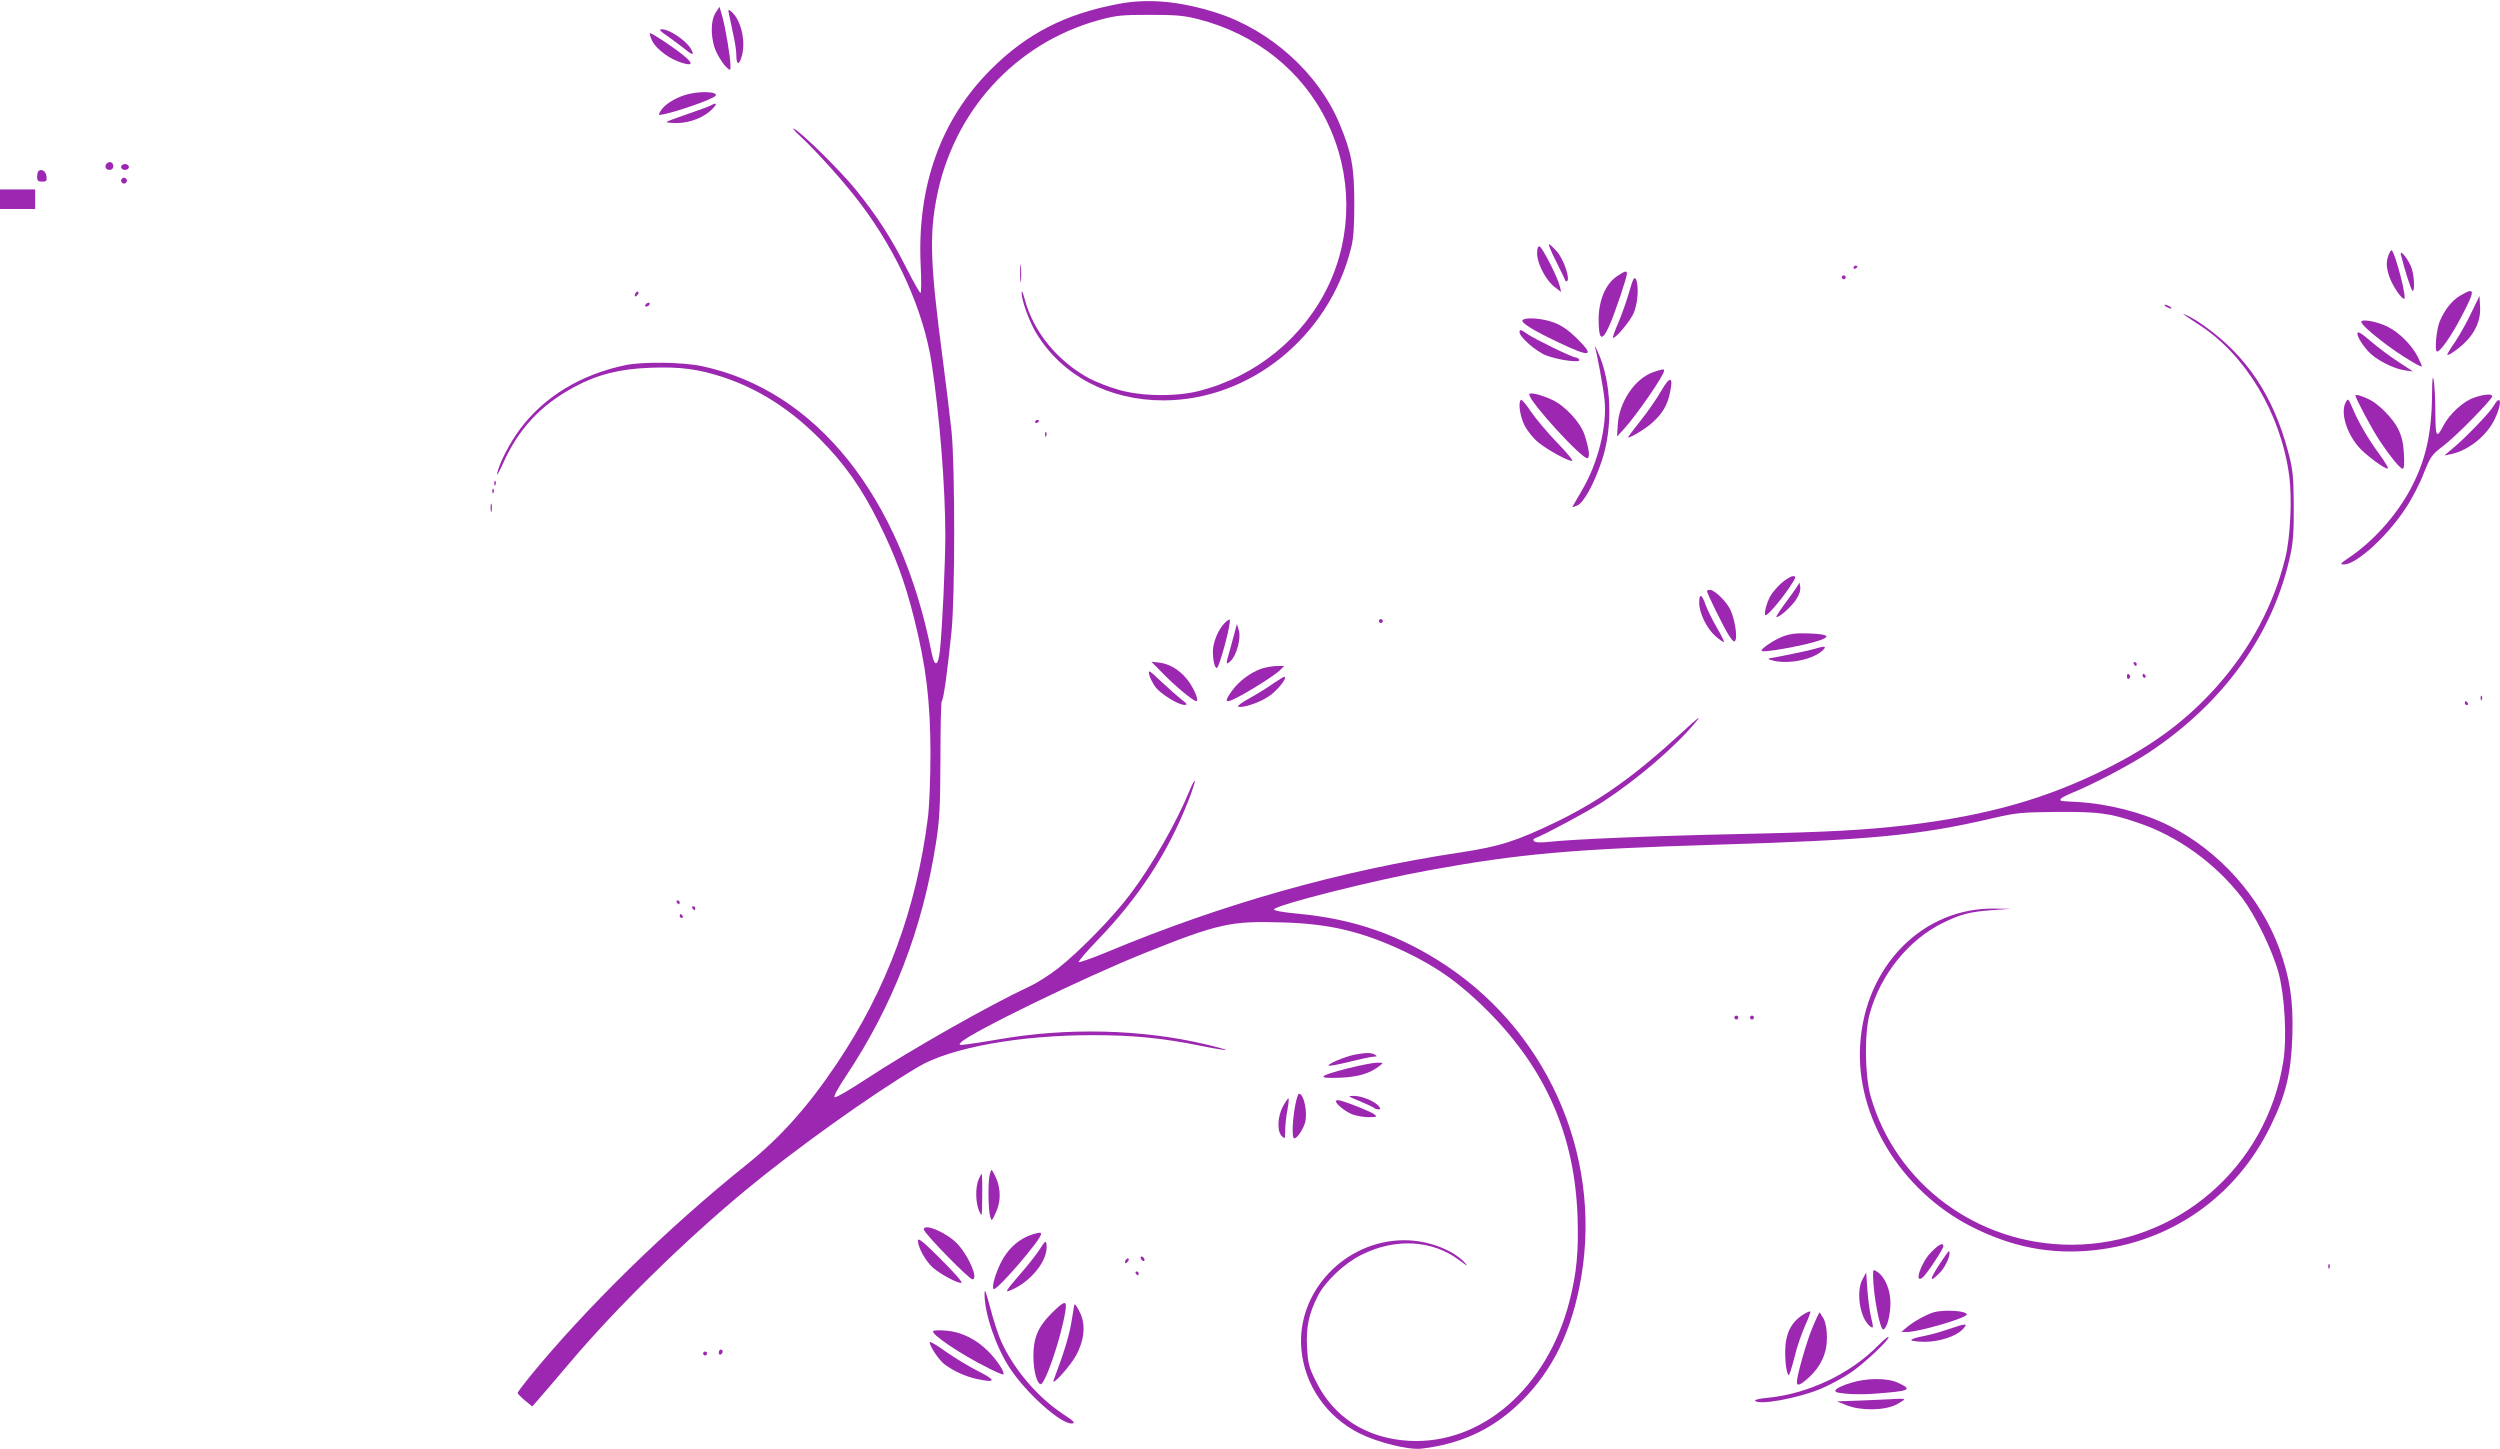 <?xml version="1.0" standalone="no"?>
<!DOCTYPE svg PUBLIC "-//W3C//DTD SVG 20010904//EN"
 "http://www.w3.org/TR/2001/REC-SVG-20010904/DTD/svg10.dtd">
<svg version="1.0" xmlns="http://www.w3.org/2000/svg"
 width="1280pt" height="742pt" viewBox="0 0 1280 742"
 preserveAspectRatio="xMidYMid meet">
<g transform="translate(0,742) scale(0.1,-0.1)"
fill="#9c27b0" stroke="none">
<path d="M5727 7400 c-273 -51 -470 -152 -653 -335 -258 -257 -380 -599 -360
-1007 4 -76 3 -138 -1 -138 -4 0 -38 60 -75 133 -77 152 -149 263 -255 394
-76 95 -281 297 -318 314 -11 6 3 -12 32 -38 87 -81 232 -243 309 -346 191
-253 323 -550 364 -817 41 -270 70 -631 70 -883 0 -141 -16 -484 -28 -591 -9
-79 -27 -83 -42 -9 -159 803 -592 1344 -1175 1468 -96 21 -303 24 -390 6 -229
-47 -420 -162 -544 -330 -52 -70 -105 -173 -116 -226 -4 -16 9 5 29 49 81 181
193 301 367 395 119 64 231 92 387 98 155 6 246 -6 377 -49 180 -60 341 -163
490 -313 128 -128 217 -254 304 -430 87 -176 133 -300 181 -490 62 -248 83
-422 84 -690 0 -128 -6 -274 -13 -330 -59 -469 -211 -880 -466 -1260 -148
-221 -292 -382 -465 -520 -405 -325 -818 -729 -1109 -1085 -33 -41 -61 -78
-61 -82 0 -3 17 -21 37 -38 l38 -31 30 34 c17 19 89 103 160 187 238 282 585
623 900 884 253 210 643 489 885 633 166 99 519 163 895 163 207 0 359 -15
555 -55 68 -14 125 -23 127 -21 2 2 -44 15 -104 29 -328 78 -711 87 -1063 25
-63 -11 -135 -22 -160 -25 -40 -5 -43 -4 -30 10 48 50 639 337 940 457 379
152 443 166 711 157 239 -7 404 -47 619 -148 169 -80 289 -166 430 -308 295
-297 442 -634 457 -1049 6 -179 -4 -289 -42 -437 -114 -441 -449 -732 -820
-712 -217 12 -386 119 -477 304 -37 74 -41 91 -46 176 -5 103 9 170 55 261 38
75 135 167 223 211 173 87 362 77 500 -26 45 -34 50 -36 27 -11 -62 65 -189
112 -307 112 -303 0 -553 -264 -527 -558 16 -183 129 -347 298 -431 94 -47
252 -86 318 -78 193 23 349 93 483 216 167 154 270 346 323 604 132 635 -139
1292 -680 1653 -235 156 -471 239 -761 266 -78 7 -123 16 -121 22 7 22 509
149 792 200 459 84 736 109 1470 131 795 24 1043 48 1419 136 120 28 144 30
330 32 211 1 267 -6 408 -54 207 -68 404 -211 539 -388 67 -89 153 -265 185
-381 32 -118 44 -337 24 -457 -86 -540 -545 -936 -1085 -936 -479 0 -898 310
-1027 759 -30 104 -33 324 -5 424 55 200 199 379 375 465 89 44 139 57 252 65
l95 7 -80 1 c-369 7 -667 -294 -691 -698 -23 -365 207 -742 563 -927 210 -108
412 -148 636 -124 396 43 726 275 902 635 79 160 106 273 112 466 5 177 -12
290 -66 441 -97 266 -310 504 -566 632 -132 66 -310 112 -470 121 -94 5 -85 4
-85 14 0 5 26 19 58 32 105 42 306 148 397 209 383 255 636 608 722 1011 14
65 18 125 17 255 -1 148 -5 182 -27 266 -76 290 -213 496 -432 651 -27 20 -66
43 -85 52 -38 18 -29 11 58 -46 241 -155 420 -456 463 -775 15 -114 6 -314
-20 -418 -59 -242 -179 -467 -353 -662 -153 -171 -322 -297 -558 -416 -310
-156 -613 -242 -1027 -292 -217 -25 -391 -35 -848 -45 -467 -10 -863 -27 -980
-40 -44 -5 -74 -4 -80 3 -7 6 -5 11 4 15 47 17 274 139 348 187 179 117 370
281 476 409 31 37 13 24 -68 -51 -242 -223 -419 -350 -640 -458 -209 -101
-296 -129 -495 -159 -613 -92 -1217 -262 -1818 -513 -73 -30 -136 -52 -139
-49 -3 3 39 53 94 110 215 222 362 449 467 715 20 51 35 98 34 103 -2 5 -14
-17 -27 -49 -68 -165 -192 -383 -304 -531 -85 -114 -260 -294 -370 -380 -43
-34 -111 -77 -151 -95 -199 -93 -597 -318 -835 -474 -79 -52 -149 -93 -157
-91 -8 2 12 40 57 108 241 362 392 752 461 1193 19 122 22 182 23 432 0 160 3
293 7 296 9 6 30 159 50 359 18 181 18 838 0 1020 -8 74 -29 251 -48 393 -60
457 -66 611 -29 802 85 445 403 794 831 912 88 24 116 27 259 27 133 0 175 -3
249 -22 294 -74 535 -265 661 -527 129 -265 131 -577 5 -840 -126 -263 -368
-461 -658 -536 -120 -31 -299 -29 -417 6 -49 14 -114 40 -145 56 -165 88 -290
241 -334 409 -8 30 -15 45 -15 34 -2 -40 38 -149 76 -212 132 -216 371 -342
650 -342 444 1 847 327 960 778 13 49 17 110 17 232 0 183 -14 259 -75 405
-108 260 -355 482 -632 570 -186 59 -348 74 -500 45z"/>
<path d="M3664 7355 c-29 -45 -26 -145 8 -210 14 -27 35 -59 47 -69 21 -19 21
-19 21 10 0 41 -27 200 -43 254 l-13 45 -20 -30z"/>
<path d="M3733 7345 c3 -16 13 -61 21 -100 9 -38 16 -87 16 -107 0 -55 16 -54
30 2 18 77 -8 181 -56 221 -16 13 -17 12 -11 -16z"/>
<path d="M3426 7229 c32 -23 72 -53 88 -66 37 -31 44 -23 16 18 -29 39 -106
89 -139 89 -20 0 -15 -7 35 -41z"/>
<path d="M3340 7209 c23 -43 89 -92 153 -111 78 -24 49 14 -81 102 -41 28 -78
50 -83 50 -5 0 0 -18 11 -41z"/>
<path d="M3527 6939 c-55 -13 -112 -45 -136 -75 -12 -15 -19 -29 -17 -31 9
-10 220 57 279 89 46 24 -44 36 -126 17z"/>
<path d="M3639 6880 c-9 -5 -63 -25 -119 -44 -56 -19 -104 -37 -107 -40 -4 -3
20 -6 53 -6 67 0 144 31 183 74 25 26 20 33 -10 16z"/>
<path d="M547 6583 c-14 -13 -6 -33 13 -33 13 0 20 7 20 20 0 19 -20 27 -33
13z"/>
<path d="M620 6565 c0 -8 9 -15 20 -15 11 0 20 7 20 15 0 8 -9 15 -20 15 -11
0 -20 -7 -20 -15z"/>
<path d="M197 6544 c-4 -4 -7 -18 -7 -31 0 -18 5 -23 26 -23 22 0 25 4 22 27
-3 27 -26 41 -41 27z"/>
<path d="M620 6495 c0 -8 7 -15 15 -15 8 0 15 7 15 15 0 8 -7 15 -15 15 -8 0
-15 -7 -15 -15z"/>
<path d="M0 6400 l0 -50 90 0 90 0 0 50 0 50 -90 0 -90 0 0 -50z"/>
<path d="M7966 6084 c24 -48 45 -91 47 -98 2 -6 7 -8 11 -5 15 14 -17 108 -50
148 -20 23 -39 41 -43 41 -5 0 11 -39 35 -86z"/>
<path d="M7870 6122 c0 -51 45 -137 89 -171 l34 -26 -7 30 c-10 44 -89 198
-103 203 -9 2 -13 -9 -13 -36z"/>
<path d="M12230 6116 c-14 -37 -13 -66 5 -117 16 -44 60 -109 74 -109 16 0
-43 227 -63 248 -3 3 -10 -7 -16 -22z"/>
<path d="M12293 6115 c18 -75 53 -185 60 -185 10 0 9 69 -4 112 -11 41 -65
111 -56 73z"/>
<path d="M5223 6020 c0 -41 2 -58 4 -37 2 20 2 54 0 75 -2 20 -4 3 -4 -38z"/>
<path d="M9490 6049 c0 -5 5 -7 10 -4 6 3 10 8 10 11 0 2 -4 4 -10 4 -5 0 -10
-5 -10 -11z"/>
<path d="M8278 6005 c-57 -39 -92 -121 -93 -217 0 -109 16 -121 54 -37 28 61
91 249 91 269 0 16 -12 12 -52 -15z"/>
<path d="M8342 5927 c-13 -45 -38 -117 -56 -159 -19 -43 -31 -78 -27 -78 15 0
80 77 102 120 25 48 32 150 14 182 -8 13 -15 -2 -33 -65z"/>
<path d="M9430 6000 c0 -5 5 -10 10 -10 6 0 10 5 10 10 0 6 -4 10 -10 10 -5 0
-10 -4 -10 -10z"/>
<path d="M3257 5923 c-4 -3 -7 -11 -7 -17 0 -6 5 -5 12 2 6 6 9 14 7 17 -3 3
-9 2 -12 -2z"/>
<path d="M12594 5905 c-40 -24 -77 -70 -102 -129 -18 -41 -28 -156 -14 -156
17 0 75 83 125 180 73 138 71 153 -9 105z"/>
<path d="M12653 5818 c-23 -48 -60 -114 -82 -147 -23 -33 -41 -63 -41 -66 0
-10 41 16 82 53 59 54 90 120 86 190 l-3 57 -42 -87z"/>
<path d="M3305 5860 c-3 -5 -2 -10 4 -10 5 0 13 5 16 10 3 6 2 10 -4 10 -5 0
-13 -4 -16 -10z"/>
<path d="M11090 5850 c8 -5 20 -10 25 -10 6 0 3 5 -5 10 -8 5 -19 10 -25 10
-5 0 -3 -5 5 -10z"/>
<path d="M7795 5780 c-8 -12 57 -53 180 -111 171 -82 195 -76 96 21 -41 40
-77 65 -116 79 -58 22 -149 28 -160 11z"/>
<path d="M12090 5772 c0 -22 156 -145 263 -206 26 -16 47 -25 47 -22 0 4 -9
26 -21 49 -29 58 -94 124 -152 153 -52 27 -137 43 -137 26z"/>
<path d="M7780 5720 c0 -26 85 -100 137 -120 66 -25 180 -39 169 -22 -4 7 -13
12 -19 12 -17 0 -212 95 -247 120 -32 23 -40 25 -40 10z"/>
<path d="M12070 5712 c0 -25 50 -94 87 -119 50 -36 110 -62 155 -69 l43 -6
-75 49 c-42 27 -106 75 -143 107 -52 44 -67 52 -67 38z"/>
<path d="M8166 5645 c11 -37 43 -209 49 -270 15 -134 -34 -330 -117 -468 -26
-44 -48 -82 -48 -83 0 -2 11 2 26 8 33 15 85 109 125 228 59 174 50 409 -21
560 -11 25 -18 36 -14 25z"/>
<path d="M8463 5514 c-93 -33 -174 -154 -180 -269 l-4 -60 37 40 c65 72 204
273 204 297 0 10 -7 9 -57 -8z"/>
<path d="M12452 5395 c-2 -199 -34 -338 -112 -482 -72 -134 -191 -266 -313
-348 -45 -30 -48 -35 -26 -35 63 0 219 141 314 285 32 47 74 128 94 180 35 88
41 96 98 140 63 46 253 240 253 256 0 14 -41 11 -93 -7 -55 -19 -126 -84 -156
-142 -36 -70 -41 -62 -42 65 0 65 -4 138 -8 163 -6 34 -8 16 -9 -75z"/>
<path d="M8505 5418 c-22 -39 -70 -108 -107 -154 -37 -46 -65 -84 -62 -84 16
0 91 46 124 76 52 47 77 89 90 152 19 86 1 90 -45 10z"/>
<path d="M7830 5400 c0 -37 277 -339 299 -326 12 8 7 48 -16 119 -20 63 -99
149 -166 180 -59 27 -117 41 -117 27z"/>
<path d="M12060 5395 c0 -14 86 -175 123 -230 55 -83 106 -145 119 -145 7 0 9
27 6 78 -3 56 -12 90 -30 127 -27 53 -96 123 -144 148 -37 19 -74 30 -74 22z"/>
<path d="M7787 5373 c-15 -15 -5 -82 18 -130 15 -29 46 -68 71 -88 47 -38 149
-95 173 -95 8 0 -26 42 -76 93 -49 51 -110 123 -135 160 -24 37 -48 64 -51 60z"/>
<path d="M12010 5360 c-27 -51 2 -153 65 -227 37 -43 141 -120 151 -111 3 3
-16 34 -41 69 -59 80 -109 165 -139 237 -23 53 -24 54 -36 32z"/>
<path d="M12767 5341 c-20 -34 -143 -162 -207 -215 l-45 -38 35 7 c89 19 183
94 224 181 38 79 32 132 -7 65z"/>
<path d="M5300 5259 c0 -5 5 -7 10 -4 6 3 10 8 10 11 0 2 -4 4 -10 4 -5 0 -10
-5 -10 -11z"/>
<path d="M5351 5194 c0 -11 3 -14 6 -6 3 7 2 16 -1 19 -3 4 -6 -2 -5 -13z"/>
<path d="M2531 4944 c0 -11 3 -14 6 -6 3 7 2 16 -1 19 -3 4 -6 -2 -5 -13z"/>
<path d="M2521 4904 c0 -11 3 -14 6 -6 3 7 2 16 -1 19 -3 4 -6 -2 -5 -13z"/>
<path d="M2512 4820 c0 -19 2 -27 5 -17 2 9 2 25 0 35 -3 9 -5 1 -5 -18z"/>
<path d="M9119 4433 c-22 -20 -47 -50 -56 -67 -20 -38 -34 -96 -23 -96 12 0
73 71 119 138 37 55 40 62 21 62 -11 0 -38 -17 -61 -37z"/>
<path d="M9211 4435 c0 -5 -28 -46 -61 -90 -32 -43 -57 -81 -55 -83 9 -9 76
50 101 88 17 26 24 48 21 67 -2 15 -5 24 -6 18z"/>
<path d="M8740 4394 c0 -14 89 -193 113 -229 21 -31 27 -35 33 -22 9 24 -4
104 -25 152 -19 43 -82 105 -106 105 -8 0 -15 -3 -15 -6z"/>
<path d="M8700 4333 c0 -52 39 -132 84 -171 21 -18 40 -31 42 -29 3 2 -13 35
-35 72 -22 38 -48 90 -58 117 -20 58 -33 62 -33 11z"/>
<path d="M6270 4230 c-32 -32 -60 -99 -60 -145 0 -46 9 -85 20 -85 13 0 76
237 66 247 -2 3 -14 -5 -26 -17z"/>
<path d="M7060 4240 c0 -5 5 -10 10 -10 6 0 10 5 10 10 0 6 -4 10 -10 10 -5 0
-10 -4 -10 -10z"/>
<path d="M6325 4195 c-4 -16 -16 -60 -26 -96 -24 -82 -24 -86 1 -64 31 28 55
117 43 157 l-10 33 -8 -30z"/>
<path d="M9125 4160 c-49 -20 -114 -65 -105 -73 8 -7 124 11 219 33 143 34
149 53 18 57 -63 2 -93 -2 -132 -17z"/>
<path d="M9295 4099 c-29 -9 -124 -29 -210 -45 -37 -6 -38 -8 -15 -14 75 -23
200 -1 255 44 32 27 22 31 -30 15z"/>
<path d="M5955 3971 c60 -62 155 -141 170 -141 14 0 -6 53 -36 97 -38 55 -95
93 -151 100 l-43 5 60 -61z"/>
<path d="M10925 4020 c3 -5 8 -10 11 -10 2 0 4 5 4 10 0 6 -5 10 -11 10 -5 0
-7 -4 -4 -10z"/>
<path d="M6457 3996 c-55 -20 -113 -63 -147 -110 -57 -77 -35 -75 106 9 60 36
120 77 134 90 l25 25 -40 0 c-22 -1 -57 -7 -78 -14z"/>
<path d="M5884 3965 c4 -16 19 -45 32 -63 28 -36 118 -92 149 -91 16 0 14 5
-15 27 -19 15 -66 56 -104 92 -64 60 -68 63 -62 35z"/>
<path d="M10890 3954 c0 -8 5 -12 10 -9 6 4 8 11 5 16 -9 14 -15 11 -15 -7z"/>
<path d="M10970 3960 c0 -5 5 -10 11 -10 5 0 7 5 4 10 -3 6 -8 10 -11 10 -2 0
-4 -4 -4 -10z"/>
<path d="M6524 3924 c-27 -20 -82 -54 -123 -77 -41 -22 -69 -43 -62 -45 23 -8
106 19 153 50 42 26 97 92 86 103 -2 2 -26 -12 -54 -31z"/>
<path d="M12701 3844 c0 -11 3 -14 6 -6 3 7 2 16 -1 19 -3 4 -6 -2 -5 -13z"/>
<path d="M12620 3820 c0 -5 5 -10 11 -10 5 0 7 5 4 10 -3 6 -8 10 -11 10 -2 0
-4 -4 -4 -10z"/>
<path d="M3465 2800 c3 -5 8 -10 11 -10 2 0 4 5 4 10 0 6 -5 10 -11 10 -5 0
-7 -4 -4 -10z"/>
<path d="M3545 2770 c3 -5 8 -10 11 -10 2 0 4 5 4 10 0 6 -5 10 -11 10 -5 0
-7 -4 -4 -10z"/>
<path d="M3480 2730 c0 -5 5 -10 11 -10 5 0 7 5 4 10 -3 6 -8 10 -11 10 -2 0
-4 -4 -4 -10z"/>
<path d="M8880 2210 c0 -5 5 -10 10 -10 6 0 10 5 10 10 0 6 -4 10 -10 10 -5 0
-10 -4 -10 -10z"/>
<path d="M8960 2210 c0 -5 5 -10 10 -10 6 0 10 5 10 10 0 6 -4 10 -10 10 -5 0
-10 -4 -10 -10z"/>
<path d="M6935 2020 c-49 -10 -140 -48 -132 -56 3 -3 51 6 108 20 56 14 111
26 123 26 17 0 18 2 6 10 -17 11 -49 11 -105 0z"/>
<path d="M6901 1950 c-153 -39 -165 -53 -41 -48 95 4 155 22 205 62 19 15 19
15 -15 15 -19 0 -86 -13 -149 -29z"/>
<path d="M6632 1763 c-14 -72 -18 -160 -8 -170 10 -10 43 34 57 76 16 48 -4
151 -30 151 -5 0 -13 -26 -19 -57z"/>
<path d="M6962 1782 c36 -15 70 -31 74 -35 4 -4 14 -7 22 -7 12 0 12 2 1 17
-21 25 -89 53 -129 52 -32 0 -30 -2 32 -27z"/>
<path d="M6570 1758 c-29 -52 -33 -130 -7 -155 16 -16 17 -15 17 28 0 25 5 71
11 103 6 32 9 60 6 62 -2 2 -14 -15 -27 -38z"/>
<path d="M6840 1782 c0 -15 44 -50 82 -67 21 -8 59 -15 85 -15 44 1 46 2 29
15 -17 13 -120 55 -173 70 -13 3 -23 2 -23 -3z"/>
<path d="M5066 1399 c-8 -42 -6 -178 4 -209 7 -24 8 -23 28 20 27 56 27 122 2
178 -10 23 -21 42 -23 42 -3 0 -7 -14 -11 -31z"/>
<path d="M5010 1380 c-17 -41 -15 -118 3 -160 15 -34 15 -32 16 78 1 61 -1
112 -3 112 -2 0 -9 -13 -16 -30z"/>
<path d="M4730 1125 c0 -18 231 -255 249 -255 31 0 -16 114 -74 178 -53 59
-175 112 -175 77z"/>
<path d="M5290 1101 c-78 -24 -138 -81 -175 -166 -25 -56 -39 -115 -26 -115
23 0 241 254 241 281 0 10 -5 10 -40 0z"/>
<path d="M4700 1068 c0 -35 39 -105 76 -138 40 -35 130 -83 147 -78 7 2 -41
56 -105 120 -91 91 -118 113 -118 96z"/>
<path d="M5323 1023 c-18 -28 -66 -89 -108 -136 -61 -71 -70 -85 -48 -76 109
41 203 159 191 238 -3 21 -7 18 -35 -26z"/>
<path d="M9885 1006 c-52 -54 -87 -165 -40 -126 20 17 105 145 105 159 0 22
-24 10 -65 -33z"/>
<path d="M9928 944 c-52 -80 -49 -95 6 -38 30 31 57 97 45 108 -2 2 -25 -30
-51 -70z"/>
<path d="M5840 981 c0 -5 5 -13 10 -16 6 -3 10 -2 10 4 0 5 -4 13 -10 16 -5 3
-10 2 -10 -4z"/>
<path d="M5767 973 c-4 -3 -7 -11 -7 -17 0 -6 5 -5 12 2 6 6 9 14 7 17 -3 3
-9 2 -12 -2z"/>
<path d="M11921 934 c0 -11 3 -14 6 -6 3 7 2 16 -1 19 -3 4 -6 -2 -5 -13z"/>
<path d="M9590 889 c1 -100 36 -282 53 -276 18 6 35 69 36 133 1 68 -27 135
-67 162 -21 14 -22 13 -22 -19z"/>
<path d="M5815 900 c3 -5 8 -10 11 -10 2 0 4 5 4 10 0 6 -5 10 -11 10 -5 0 -7
-4 -4 -10z"/>
<path d="M9536 870 c-34 -63 -14 -197 37 -239 20 -16 20 -11 6 49 -6 25 -14
86 -18 135 l-6 90 -19 -35z"/>
<path d="M5041 795 c-1 -98 57 -269 128 -378 87 -133 268 -293 321 -285 17 2
8 12 -47 48 -130 85 -256 233 -319 377 -14 31 -38 106 -54 167 -23 86 -29 102
-29 71z"/>
<path d="M5381 693 c-68 -69 -91 -126 -90 -222 1 -68 17 -132 36 -138 22 -8
105 233 128 375 9 57 -4 55 -74 -15z"/>
<path d="M5500 737 c0 -2 -7 -43 -15 -90 -12 -71 -41 -163 -90 -292 -16 -41
84 69 115 126 40 75 48 144 26 204 -15 37 -36 68 -36 52z"/>
<path d="M9235 691 c-65 -40 -94 -99 -95 -192 0 -62 9 -119 19 -119 3 0 16 41
29 92 12 51 37 123 54 160 17 38 29 70 27 73 -3 2 -18 -4 -34 -14z"/>
<path d="M9900 701 c-38 -12 -102 -47 -135 -75 l-30 -25 28 -1 c60 0 307 72
307 90 0 19 -118 26 -170 11z"/>
<path d="M9280 623 c-30 -70 -80 -247 -80 -279 0 -23 18 -16 61 23 61 55 93
124 93 203 0 42 -6 76 -17 98 -10 17 -19 32 -21 32 -2 0 -19 -35 -36 -77z"/>
<path d="M9975 614 c-38 -13 -98 -30 -132 -36 -34 -6 -60 -15 -57 -20 3 -4 34
-8 69 -8 75 0 161 28 195 65 29 31 17 31 -75 -1z"/>
<path d="M4778 605 c-14 -15 142 -120 283 -190 39 -20 73 -34 76 -32 9 10 -31
72 -77 118 -63 63 -139 100 -215 106 -33 3 -63 2 -67 -2z"/>
<path d="M9619 534 c-144 -148 -362 -251 -571 -271 -37 -3 -65 -10 -62 -14 15
-26 218 11 338 61 43 18 111 55 150 81 70 47 205 174 195 184 -3 2 -25 -16
-50 -41z"/>
<path d="M4760 548 c0 -21 48 -93 77 -114 47 -35 105 -61 163 -74 100 -22 103
-8 9 39 -47 24 -122 69 -167 101 -45 33 -82 54 -82 48z"/>
<path d="M3680 494 c0 -8 5 -12 10 -9 6 3 10 10 10 16 0 5 -4 9 -10 9 -5 0
-10 -7 -10 -16z"/>
<path d="M3600 490 c0 -5 5 -10 10 -10 6 0 10 5 10 10 0 6 -4 10 -10 10 -5 0
-10 -4 -10 -10z"/>
<path d="M9474 339 c-34 -10 -67 -25 -73 -33 -10 -12 -3 -16 44 -21 31 -4 98
-5 148 -1 189 14 203 20 123 57 -55 25 -161 24 -242 -2z"/>
<path d="M9545 250 l-140 -5 50 -20 c72 -29 194 -27 253 3 23 12 42 25 42 27
0 3 -15 4 -32 3 -18 -1 -96 -5 -173 -8z"/>
</g>
</svg>
